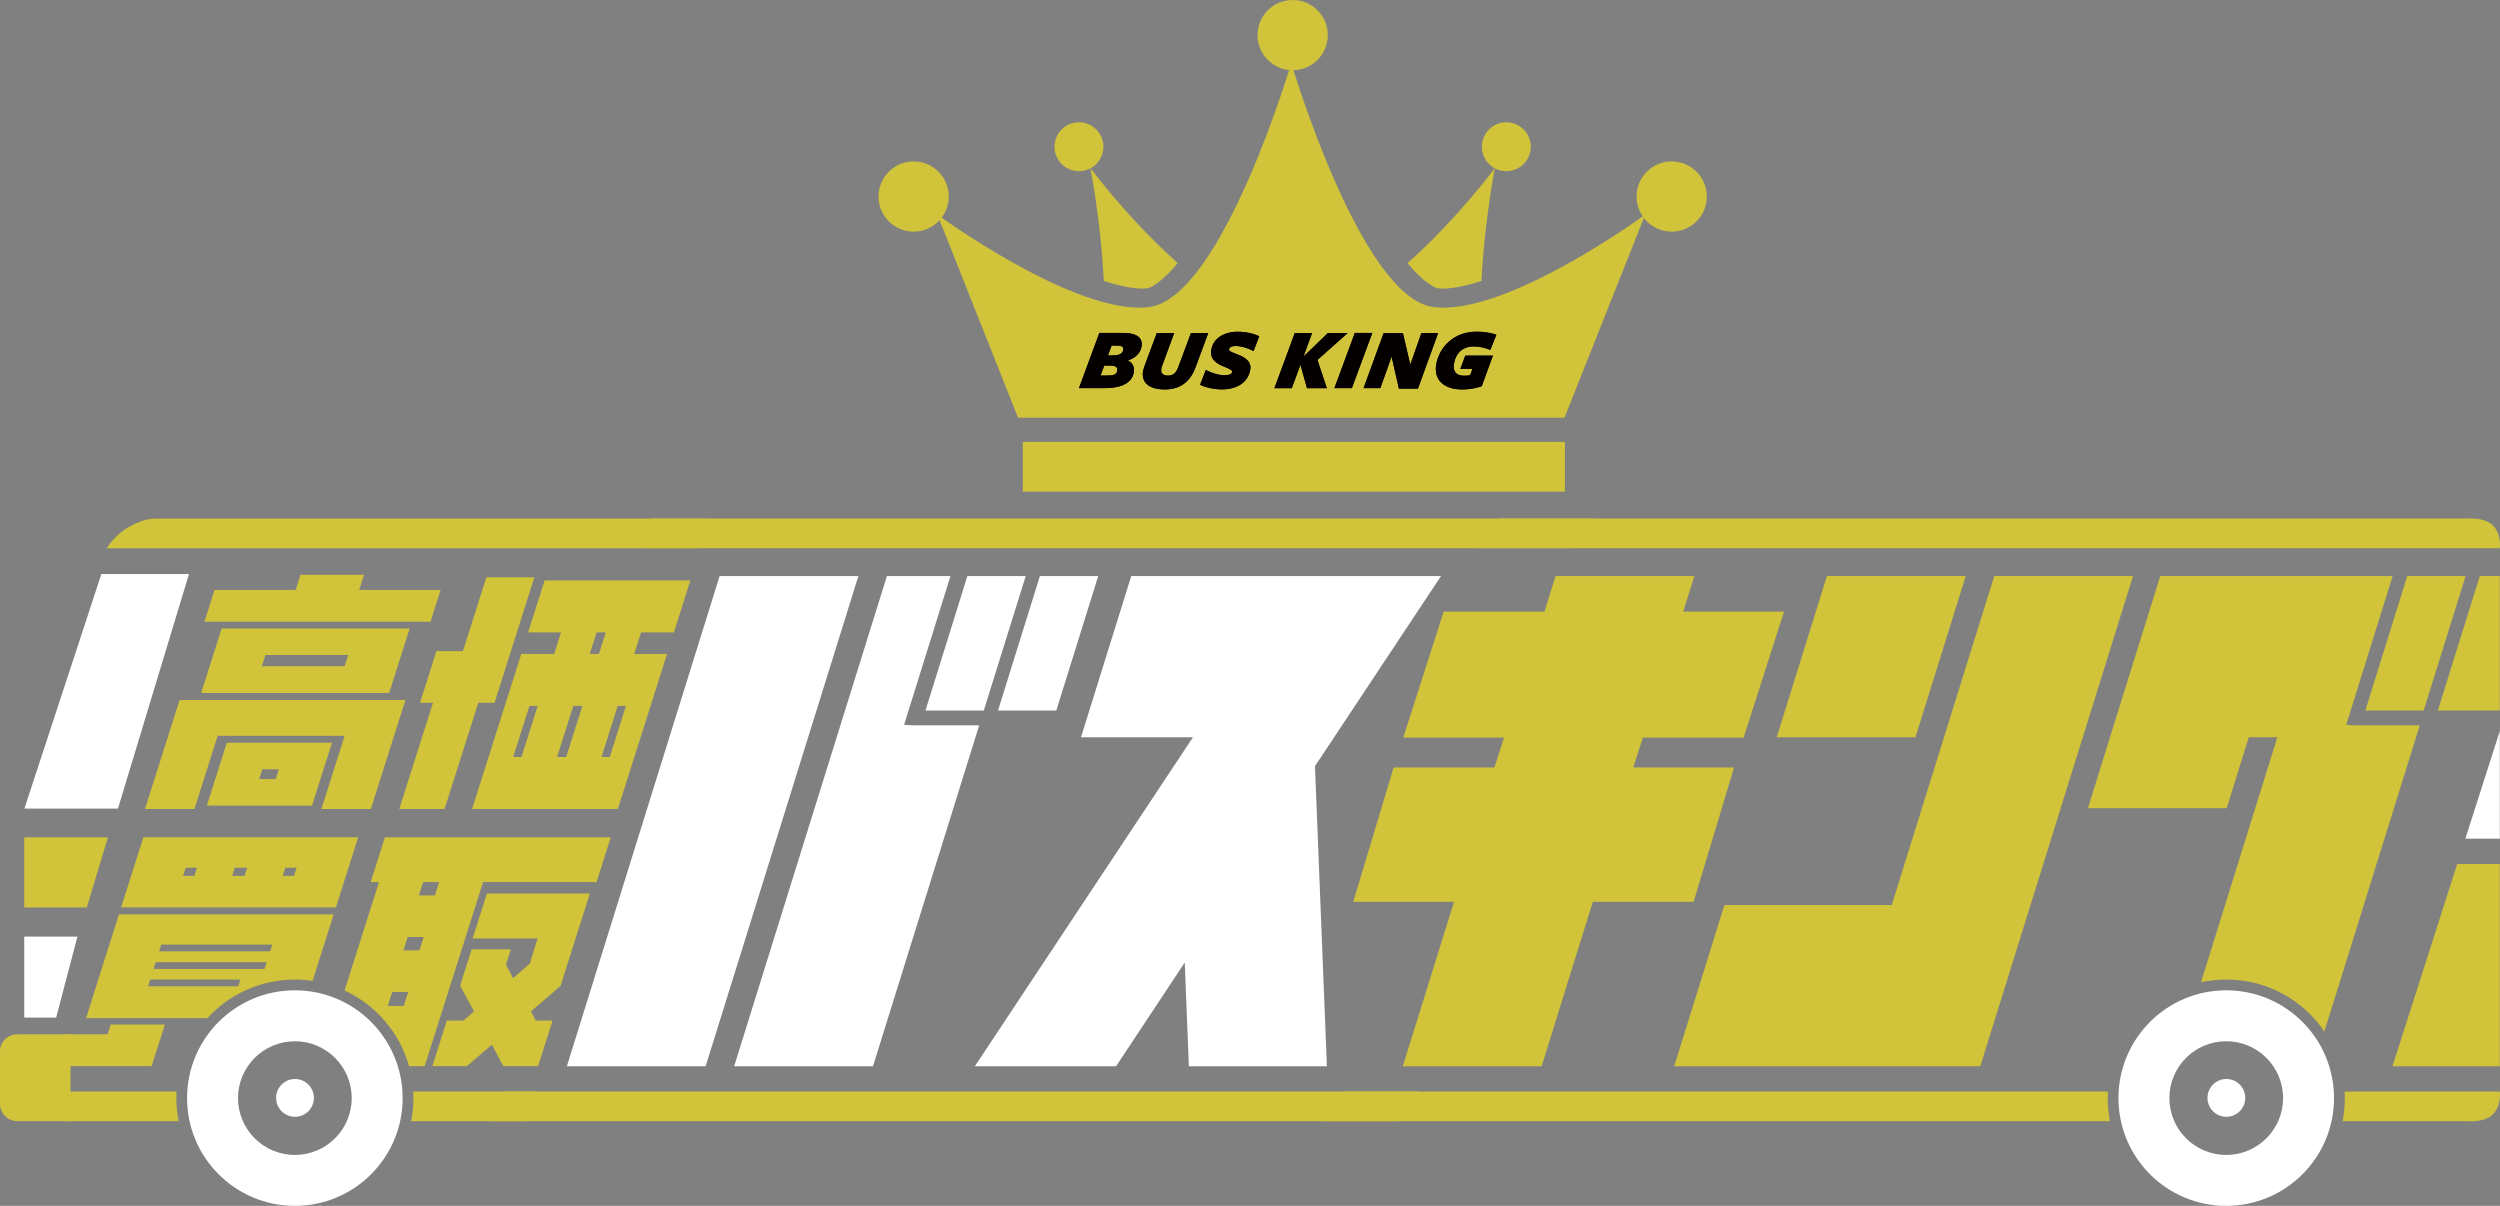 <?xml version="1.0" encoding="UTF-8"?>
<svg id="_レイヤー_2" data-name="レイヤー 2" xmlns="http://www.w3.org/2000/svg" width="513.3" height="247.59" viewBox="0 0 513.3 247.59">
  <rect x="0" y="0" width="513.3" height="247.59" fill="#808080" stroke="none"/>
  <defs>
    <style>
      .cls-1 {
        fill: #040000;
      }

      .cls-1, .cls-2, .cls-3, .cls-4, .cls-5 {
        stroke-width: 0px;
      }

      .cls-2 {
        fill: none;
      }

      .cls-3 {
        fill: #231815;
      }

      .cls-4 {
        fill: #fff;
      }

      .cls-5 {
        fill: #d1c43a;
      }
    </style>
  </defs>
  <g id="_レイヤー1" data-name="レイヤー1">
    <g>
      <g>
        <g>
          <g id="g9094">
            <g>
              <g id="path27637-5">
                <path class="cls-5" d="M265.13,12.93s-14.22,48.1-29.13,50.1c-14.91,2-43.54-18.97-43.54-18.97l16.57,41.71h112.19l16.57-41.71s-28.62,20.97-43.54,18.97c-14.91-2-29.13-50.1-29.13-50.1Z"/>
              </g>
              <g id="path27641-0">
                <path class="cls-5" d="M223.88,34.52s2.16,10.88,2.75,23.17c3.71,1.17,6.92,1.78,8.94,1.5.95-.13,3.52-1.8,6.24-5.19-9.95-8.77-17.93-19.49-17.93-19.49h0ZM306.93,34.52s-7.99,10.71-17.93,19.49c2.72,3.39,5.28,5.06,6.24,5.18,2.02.27,5.24-.33,8.94-1.5.59-12.29,2.75-23.17,2.75-23.17Z"/>
              </g>
              <g id="g9084">
                <g id="path8740">
                  <path class="cls-5" d="M194.8,40.35c0,3.98-3.23,7.21-7.21,7.21s-7.21-3.23-7.21-7.21,3.23-7.21,7.21-7.21h0c3.98,0,7.21,3.23,7.21,7.21h0Z"/>
                </g>
                <g id="path8742">
                  <path class="cls-5" d="M272.62,7.21c0,3.98-3.23,7.21-7.21,7.21h0c-3.98,0-7.21-3.23-7.21-7.21h0c0-3.98,3.23-7.21,7.21-7.21h0c3.98,0,7.21,3.23,7.21,7.21h0Z"/>
                </g>
                <g id="path8744">
                  <path class="cls-5" d="M350.44,40.35c0,3.98-3.23,7.21-7.21,7.21-3.98,0-7.21-3.23-7.21-7.21h0c0-3.98,3.23-7.21,7.21-7.21h0c3.98,0,7.21,3.23,7.21,7.21Z"/>
                </g>
                <g id="path8746">
                  <path class="cls-5" d="M314.3,30.13c0,2.77-2.25,5.02-5.02,5.02s-5.02-2.25-5.02-5.02,2.25-5.02,5.02-5.02,5.02,2.25,5.02,5.02Z"/>
                </g>
                <g id="path8748">
                  <path class="cls-5" d="M226.55,30.13c0,2.77-2.25,5.02-5.02,5.02s-5.02-2.25-5.02-5.02,2.25-5.02,5.02-5.02,5.02,2.25,5.02,5.02Z"/>
                </g>
              </g>
            </g>
          </g>
          <rect class="cls-5" x="210" y="90.73" width="111.3" height="10.21"/>
        </g>
        <g>
          <polygon class="cls-5" points="347.75 185.1 356.02 157.63 356.03 157.57 335.5 157.57 335.34 157.57 337.3 151.46 337.31 151.45 357.9 151.45 358 151.45 366.28 125.63 366.3 125.58 345.62 125.58 345.6 125.58 347.88 118.28 347.86 118.28 319.4 118.28 319.38 118.28 317.11 125.58 317.05 125.58 296.43 125.58 296.41 125.58 288.14 151.38 288.11 151.45 308.73 151.45 308.81 151.45 306.84 157.57 306.78 157.57 286.15 157.57 286.14 157.58 277.86 185.12 277.85 185.16 298.54 185.16 298.48 185.37 288.02 218.93 288.02 218.93 316.5 218.93 316.52 218.93 327.04 185.16 327.16 185.16 347.74 185.16 347.75 185.1"/>
          <polygon class="cls-4" points="269.99 157.31 295.84 118.32 295.86 118.28 232.27 118.28 232.26 118.29 221.95 151.38 221.97 151.38 244.93 151.38 244.87 151.48 200.15 218.93 200.25 218.93 229.09 218.93 229.14 218.93 243.25 197.64 243.26 197.78 244.1 218.93 244.26 218.93 272.37 218.93 272.44 218.93 269.99 157.33 269.99 157.31"/>
          <polygon class="cls-5" points="364.79 151.38 393.23 151.38 393.28 151.38 403.58 118.34 403.6 118.28 375.15 118.28 375.1 118.28 364.8 151.36 364.79 151.38"/>
          <polygon class="cls-5" points="437.91 118.28 409.47 118.28 409.46 118.28 388.41 185.83 388.33 185.83 354.06 185.83 354.05 185.83 343.78 218.8 343.74 218.93 406.54 218.93 406.59 218.93 437.95 118.28 437.91 118.28"/>
          <polygon class="cls-4" points="176.25 118.28 147.75 118.28 147.75 118.28 116.4 218.89 116.39 218.93 144.88 218.93 144.88 218.93 176.24 118.29 176.25 118.28"/>
          <polygon class="cls-4" points="185.63 148.82 195.15 118.28 182.1 118.28 182.1 118.28 150.75 218.89 150.74 218.93 179.24 218.93 179.25 218.89 201.05 148.92 187.18 148.92 185.63 148.82"/>
          <polygon class="cls-4" points="201.99 145.89 210.6 118.28 210.57 118.28 198.62 118.28 198.61 118.32 190.04 145.81 190.02 145.89 201.98 145.89 201.99 145.89"/>
          <polygon class="cls-4" points="204.91 145.89 216.86 145.89 216.88 145.89 225.46 118.36 225.49 118.28 213.51 118.28 213.51 118.28 204.93 145.83 204.91 145.89"/>
        </g>
        <polygon class="cls-5" points="506.2 118.28 494.25 118.28 494.24 118.32 485.68 145.81 485.65 145.89 497.62 145.89 497.63 145.89 506.23 118.28 506.2 118.28"/>
        <polygon class="cls-5" points="509.15 118.28 509.15 118.28 500.56 145.83 500.54 145.89 511.48 145.89 513.26 145.89 513.26 118.28 509.15 118.28"/>
        <polygon class="cls-5" points="133.78 106.47 131.91 112.56 322.63 112.56 327.25 106.47 133.78 106.47"/>
        <path class="cls-5" d="M513.26,112.56s.34-2.49-1.11-4.34c-1.64-2.1-5.38-1.75-5.38-1.75h-198.74s-4.62,6.09-4.62,6.09h209.85Z"/>
        <polygon class="cls-5" points="103.1 224.11 101.22 230.2 286.69 230.2 291.31 224.11 103.1 224.11"/>
        <g>
          <path class="cls-5" d="M83.24,143.73l-7.1,22.38h-10.15l4.77-15.03h-26.07s-4.77,15.03-4.77,15.03h-10.15l7.1-22.38h46.36ZM79.9,142.29h-38.6s4.21-13.25,4.21-13.25h38.6s-4.21,13.25-4.21,13.25ZM88.39,127.66h-46.42s2.08-6.54,2.08-6.54h16.66s.98-3.1.98-3.1h13.04l-.98,3.1h16.72s-2.08,6.54-2.08,6.54ZM68.16,152.5l-4.1,12.91h-21.59s4.1-12.91,4.1-12.91h21.59ZM56.61,159.96l.64-2.01h-3.4l-.64,2.01h3.4ZM54.49,134.49l-.73,2.29h17s.73-2.29.73-2.29h-17Z"/>
          <path class="cls-5" d="M109.71,118.54l-8.17,25.76h-3.34l-6.92,21.8h-9.3l6.92-21.8h-2.66l3.37-10.61h5.44s4.81-15.15,4.81-15.15h9.86ZM130.22,134.26h6.74s-10.1,31.84-10.1,31.84h-29.93s10.1-31.84,10.1-31.84h6.75l1.4-4.42h-6.75l3.39-10.67h29.93s-3.39,10.67-3.39,10.67h-6.74s-1.4,4.42-1.4,4.42ZM107.07,155.43l3.33-10.5h-1.7l-3.33,10.5h1.7ZM116.25,155.43l3.33-10.5h-1.87l-3.33,10.5h1.87ZM122.5,129.84l-1.4,4.42h1.87l1.4-4.42h-1.87ZM123.5,155.43h1.7l3.33-10.5h-1.7l-3.33,10.5Z"/>
        </g>
        <path class="cls-5" d="M26.67,108.06c-3.28,1.84-4.73,4.51-4.73,4.51h121.35l1.8-6.09H32.08s-2.13-.25-5.41,1.59Z"/>
        <g>
          <g>
            <path class="cls-3" d="M232.8,76.43c-.32,1.83-1.92,3.26-6.07,3.26h-5.2l4.19-11.33h4.84c3.32,0,4.08,1.3,3.82,2.81-.25,1.41-1.38,2.39-2.82,2.84.96.42,1.42,1.38,1.24,2.41ZM227.97,75.07h-1.25l-.76,2.03h1.34c1.52,0,1.97-.25,2.11-1.07.13-.76-.63-.96-1.44-.96ZM229.35,70.96h-1.11l-.76,2.03s.66-.02.95-.02c1.4,0,2.06-.36,2.2-1.16.09-.53-.21-.85-1.28-.85Z"/>
            <path class="cls-3" d="M234.71,76.12c.07-.4.31-1.05.48-1.5l2.33-6.25h3.57l-2.33,6.32c-.11.31-.25.6-.31.94-.16.92.23,1.49,1.42,1.49,1.12,0,1.66-.69,2.07-1.79l2.59-6.96h3.55l-2.63,7.1c-1.17,3.15-3.38,4.49-6.28,4.49-3.39,0-4.87-1.49-4.47-3.84Z"/>
            <path class="cls-3" d="M252.96,76.41c.07-.42-.25-.54-1.75-1.18-1.4-.6-2.86-1.43-2.51-3.44.41-2.34,2.66-3.68,5.36-3.68,2.01,0,3.66.49,4.49.94l-1.17,3.04c-1.11-.62-2.62-1.05-3.62-1.05-.94,0-1.34.33-1.4.63-.08.43.32.54,1.83,1.14,1.62.65,2.8,1.49,2.51,3.12-.46,2.59-2.7,4.02-5.84,4.02-1.81,0-3.63-.51-4.45-.96l1.17-3.04c1.21.67,2.82,1.09,3.65,1.09,1.25,0,1.65-.24,1.73-.63Z"/>
            <path class="cls-3" d="M267.67,73.17l4.98-4.8h4.06l-6.21,5.53,1.93,5.8h-4.08l-1.33-4.78h-.02c-.56,1.54-1.77,4.78-1.77,4.78h-3.57l4.19-11.33h3.55l-1.75,4.8h.02Z"/>
            <path class="cls-3" d="M273.98,79.69l4.19-11.33h3.59l-4.19,11.33h-3.59Z"/>
            <path class="cls-3" d="M291.84,68.37h3.44l-4.15,11.43h-3.91l-1.49-6.58-2.32,6.47h-3.44l4.11-11.29h3.97l1.51,6.47,2.29-6.51Z"/>
            <path class="cls-3" d="M300.16,79.96c-3.61,0-5.84-1.9-5.27-5.16.62-3.5,3.56-6.7,8.27-6.7,1.65,0,2.88.22,4.08.62l-1.24,3.12c-1.05-.42-2.29-.71-3.39-.71-2.45,0-3.73,1.54-4.07,3.48-.28,1.47.28,2.54,2.13,2.54.42,0,.88-.05,1.18-.13l.48-1.27h-2.5l1.03-2.74h5.67l-2.3,6.29c-1.2.42-2.58.67-4.05.67Z"/>
          </g>
          <g>
            <path class="cls-1" d="M232.8,76.43c-.32,1.83-1.92,3.26-6.07,3.26h-5.2l4.19-11.33h4.84c3.32,0,4.08,1.3,3.82,2.81-.25,1.41-1.38,2.39-2.82,2.84.96.42,1.42,1.38,1.24,2.41ZM227.97,75.07h-1.25l-.76,2.03h1.34c1.52,0,1.97-.25,2.11-1.07.13-.76-.63-.96-1.44-.96ZM229.35,70.96h-1.11l-.76,2.03s.66-.02.95-.02c1.4,0,2.06-.36,2.2-1.16.09-.53-.21-.85-1.28-.85Z"/>
            <path class="cls-1" d="M234.71,76.12c.07-.4.31-1.05.48-1.5l2.33-6.25h3.57l-2.33,6.32c-.11.31-.25.6-.31.94-.16.92.23,1.49,1.42,1.49,1.12,0,1.66-.69,2.07-1.79l2.59-6.96h3.55l-2.63,7.1c-1.17,3.15-3.38,4.49-6.28,4.49-3.39,0-4.87-1.49-4.47-3.84Z"/>
            <path class="cls-1" d="M252.96,76.41c.07-.42-.25-.54-1.75-1.18-1.4-.6-2.86-1.43-2.51-3.44.41-2.34,2.66-3.68,5.36-3.68,2.01,0,3.66.49,4.49.94l-1.17,3.04c-1.11-.62-2.62-1.05-3.62-1.05-.94,0-1.34.33-1.4.63-.08.43.32.54,1.83,1.14,1.62.65,2.8,1.49,2.51,3.12-.46,2.59-2.7,4.02-5.84,4.02-1.81,0-3.63-.51-4.45-.96l1.17-3.04c1.21.67,2.82,1.09,3.65,1.09,1.25,0,1.65-.24,1.73-.63Z"/>
            <path class="cls-1" d="M267.67,73.17l4.98-4.8h4.06l-6.21,5.53,1.93,5.8h-4.08l-1.33-4.78h-.02c-.56,1.54-1.77,4.78-1.77,4.78h-3.57l4.19-11.33h3.55l-1.75,4.8h.02Z"/>
            <path class="cls-1" d="M273.98,79.69l4.19-11.33h3.59l-4.19,11.33h-3.59Z"/>
            <path class="cls-1" d="M291.84,68.37h3.44l-4.15,11.43h-3.91l-1.49-6.58-2.32,6.47h-3.44l4.11-11.29h3.97l1.51,6.47,2.29-6.51Z"/>
            <path class="cls-1" d="M300.16,79.96c-3.61,0-5.84-1.9-5.27-5.16.62-3.5,3.56-6.7,8.27-6.7,1.65,0,2.88.22,4.08.62l-1.24,3.12c-1.05-.42-2.29-.71-3.39-.71-2.45,0-3.73,1.54-4.07,3.48-.28,1.47.28,2.54,2.13,2.54.42,0,.88-.05,1.18-.13l.48-1.27h-2.5l1.03-2.74h5.67l-2.3,6.29c-1.2.42-2.58.67-4.05.67Z"/>
          </g>
        </g>
      </g>
      <polygon class="cls-4" points="24.22 166.02 5.01 166.02 20.81 117.87 38.8 117.87 24.22 166.02"/>
      <path class="cls-5" d="M3.54,212.36c-1.95,0-3.54,1.59-3.54,3.54v10.75c0,1.95,1.59,3.54,3.54,3.54h10.93v-17.84H3.54Z"/>
      <polygon class="cls-5" points="17.82 186.32 4.98 186.32 4.98 171.92 22.16 171.92 17.82 186.32"/>
      <polygon class="cls-4" points="11.53 208.93 4.98 208.93 4.98 192.3 15.9 192.3 11.53 208.93"/>
      <g>
        <g>
          <polygon class="cls-2" points="47.67 179.83 50.22 179.83 50.75 178.17 48.2 178.17 47.67 179.83"/>
          <polygon class="cls-2" points="49.36 201.12 30.83 201.12 30.39 202.49 48.92 202.49 49.36 201.12"/>
          <polygon class="cls-2" points="54.74 197.56 31.96 197.56 31.52 198.94 54.31 198.94 54.74 197.56"/>
          <polygon class="cls-2" points="55.89 193.95 33.11 193.95 32.67 195.32 55.45 195.32 55.89 193.95"/>
          <polygon class="cls-2" points="58.05 179.83 60.37 179.83 60.9 178.17 58.57 178.17 58.05 179.83"/>
          <polygon class="cls-2" points="37.58 179.83 39.91 179.83 40.44 178.17 38.11 178.17 37.58 179.83"/>
          <polygon class="cls-2" points="79.61 206.54 82.9 206.54 83.81 203.67 80.52 203.67 79.61 206.54"/>
          <polygon class="cls-2" points="86.01 183.85 89.3 183.85 90.17 181.1 86.89 181.1 86.01 183.85"/>
          <polygon class="cls-2" points="82.83 195.14 86.12 195.14 86.99 192.38 83.71 192.38 82.83 195.14"/>
          <path class="cls-5" d="M84.42,230.2h23.61l1.9-6.09h-25.08c.02.45.04.9.04,1.36,0,1.62-.16,3.21-.46,4.74Z"/>
          <path class="cls-5" d="M36.24,224.11H13.4v6.09h23.27c-.3-1.53-.46-3.12-.46-4.74,0-.45.01-.91.04-1.36Z"/>
          <path class="cls-5" d="M73.54,171.91H29.44l-4.57,14.4h44.1l4.57-14.4ZM39.91,179.83h-2.32l.53-1.67h2.32l-.53,1.67ZM50.22,179.83h-2.55l.53-1.67h2.55l-.53,1.67ZM60.37,179.83h-2.32l.53-1.67h2.32l-.53,1.67Z"/>
          <polygon class="cls-5" points="33.85 210.35 22.74 210.35 22.1 212.36 13.4 212.36 13.4 218.9 31.14 218.9 33.85 210.35"/>
          <path class="cls-5" d="M60.54,201.12c1.24,0,2.45.09,3.64.27l4.33-13.64H24.42l-6.75,21.29h24.92c4.45-4.86,10.85-7.91,17.96-7.91ZM33.11,193.95h22.79l-.44,1.38h-22.79l.44-1.38ZM31.96,197.56h22.79l-.44,1.38h-22.79l.44-1.38ZM30.83,201.12h18.53l-.44,1.38h-18.53l.44-1.38Z"/>
          <polygon class="cls-5" points="97.04 192.69 110.36 192.69 108.78 197.85 105.34 200.83 103.89 198.08 104.89 194.92 96.84 194.92 94.47 202.38 97.33 207.66 95.14 209.55 91.74 209.55 88.77 218.9 95.86 218.9 101 214.49 103.34 218.9 110.48 218.9 113.45 209.55 109.99 209.55 109.01 207.66 115.08 202.44 121.11 183.45 99.97 183.45 97.04 192.69"/>
          <path class="cls-5" d="M79.03,171.92l-2.91,9.18h1.7l-7.07,22.27c6.41,2.96,11.3,8.63,13.23,15.54h3.21l12-37.81h23.3l2.91-9.18h-46.36ZM82.9,206.54h-3.29l.91-2.87h3.29l-.91,2.87ZM86.12,195.14h-3.29l.87-2.75h3.29l-.87,2.75ZM89.3,183.85h-3.29l.87-2.75h3.29l-.87,2.75Z"/>
        </g>
        <path class="cls-4" d="M60.54,203.33c-12.22,0-22.13,9.91-22.13,22.13s9.91,22.13,22.13,22.13,22.13-9.91,22.13-22.13-9.91-22.13-22.13-22.13ZM60.54,237.13c-6.44,0-11.67-5.22-11.67-11.67s5.22-11.67,11.67-11.67,11.67,5.22,11.67,11.67-5.22,11.67-11.67,11.67Z"/>
        <circle class="cls-4" cx="60.57" cy="225.42" r="3.88"/>
      </g>
      <g>
        <g>
          <path class="cls-5" d="M432.79,224.11h-156.64l-4.62,6.09h161.69c-.3-1.53-.46-3.12-.46-4.74,0-.46.01-.91.04-1.36Z"/>
          <path class="cls-5" d="M513.26,224.12h-31.86c.02.44.04.89.04,1.34,0,1.63-.16,3.22-.47,4.75h25.8s3.74.35,5.38-1.75c1.45-1.85,1.11-4.34,1.11-4.34Z"/>
          <path class="cls-5" d="M477.24,211.8l19.59-62.88h-13.55l-1.55-.1,9.52-30.54h-47.71l-14.85,47.66h28.5l.02-.07,4.51-14.49h5.86l-15.67,50.3c1.68-.36,3.41-.56,5.2-.56,8.38,0,15.77,4.23,20.14,10.68Z"/>
          <path class="cls-4" d="M479.2,226.03c0-.19.01-.38.01-.57,0-.45-.02-.9-.04-1.34h-.08l.11,1.91Z"/>
        </g>
        <path class="cls-4" d="M457.09,203.33c-12.22,0-22.13,9.91-22.13,22.13s9.91,22.13,22.13,22.13,22.13-9.91,22.13-22.13-9.91-22.13-22.13-22.13ZM457.09,237.13c-6.44,0-11.67-5.22-11.67-11.67s5.22-11.67,11.67-11.67,11.67,5.22,11.67,11.67-5.22,11.67-11.67,11.67Z"/>
        <circle class="cls-4" cx="457.12" cy="225.42" r="3.88"/>
      </g>
      <g>
        <polygon class="cls-5" points="491.22 218.93 513.26 218.93 513.26 177.38 504.52 177.38 491.22 218.93"/>
        <polygon class="cls-4" points="513.26 150.1 506.19 172.19 513.26 172.19 513.26 150.1"/>
      </g>
    </g>
  </g>
</svg>